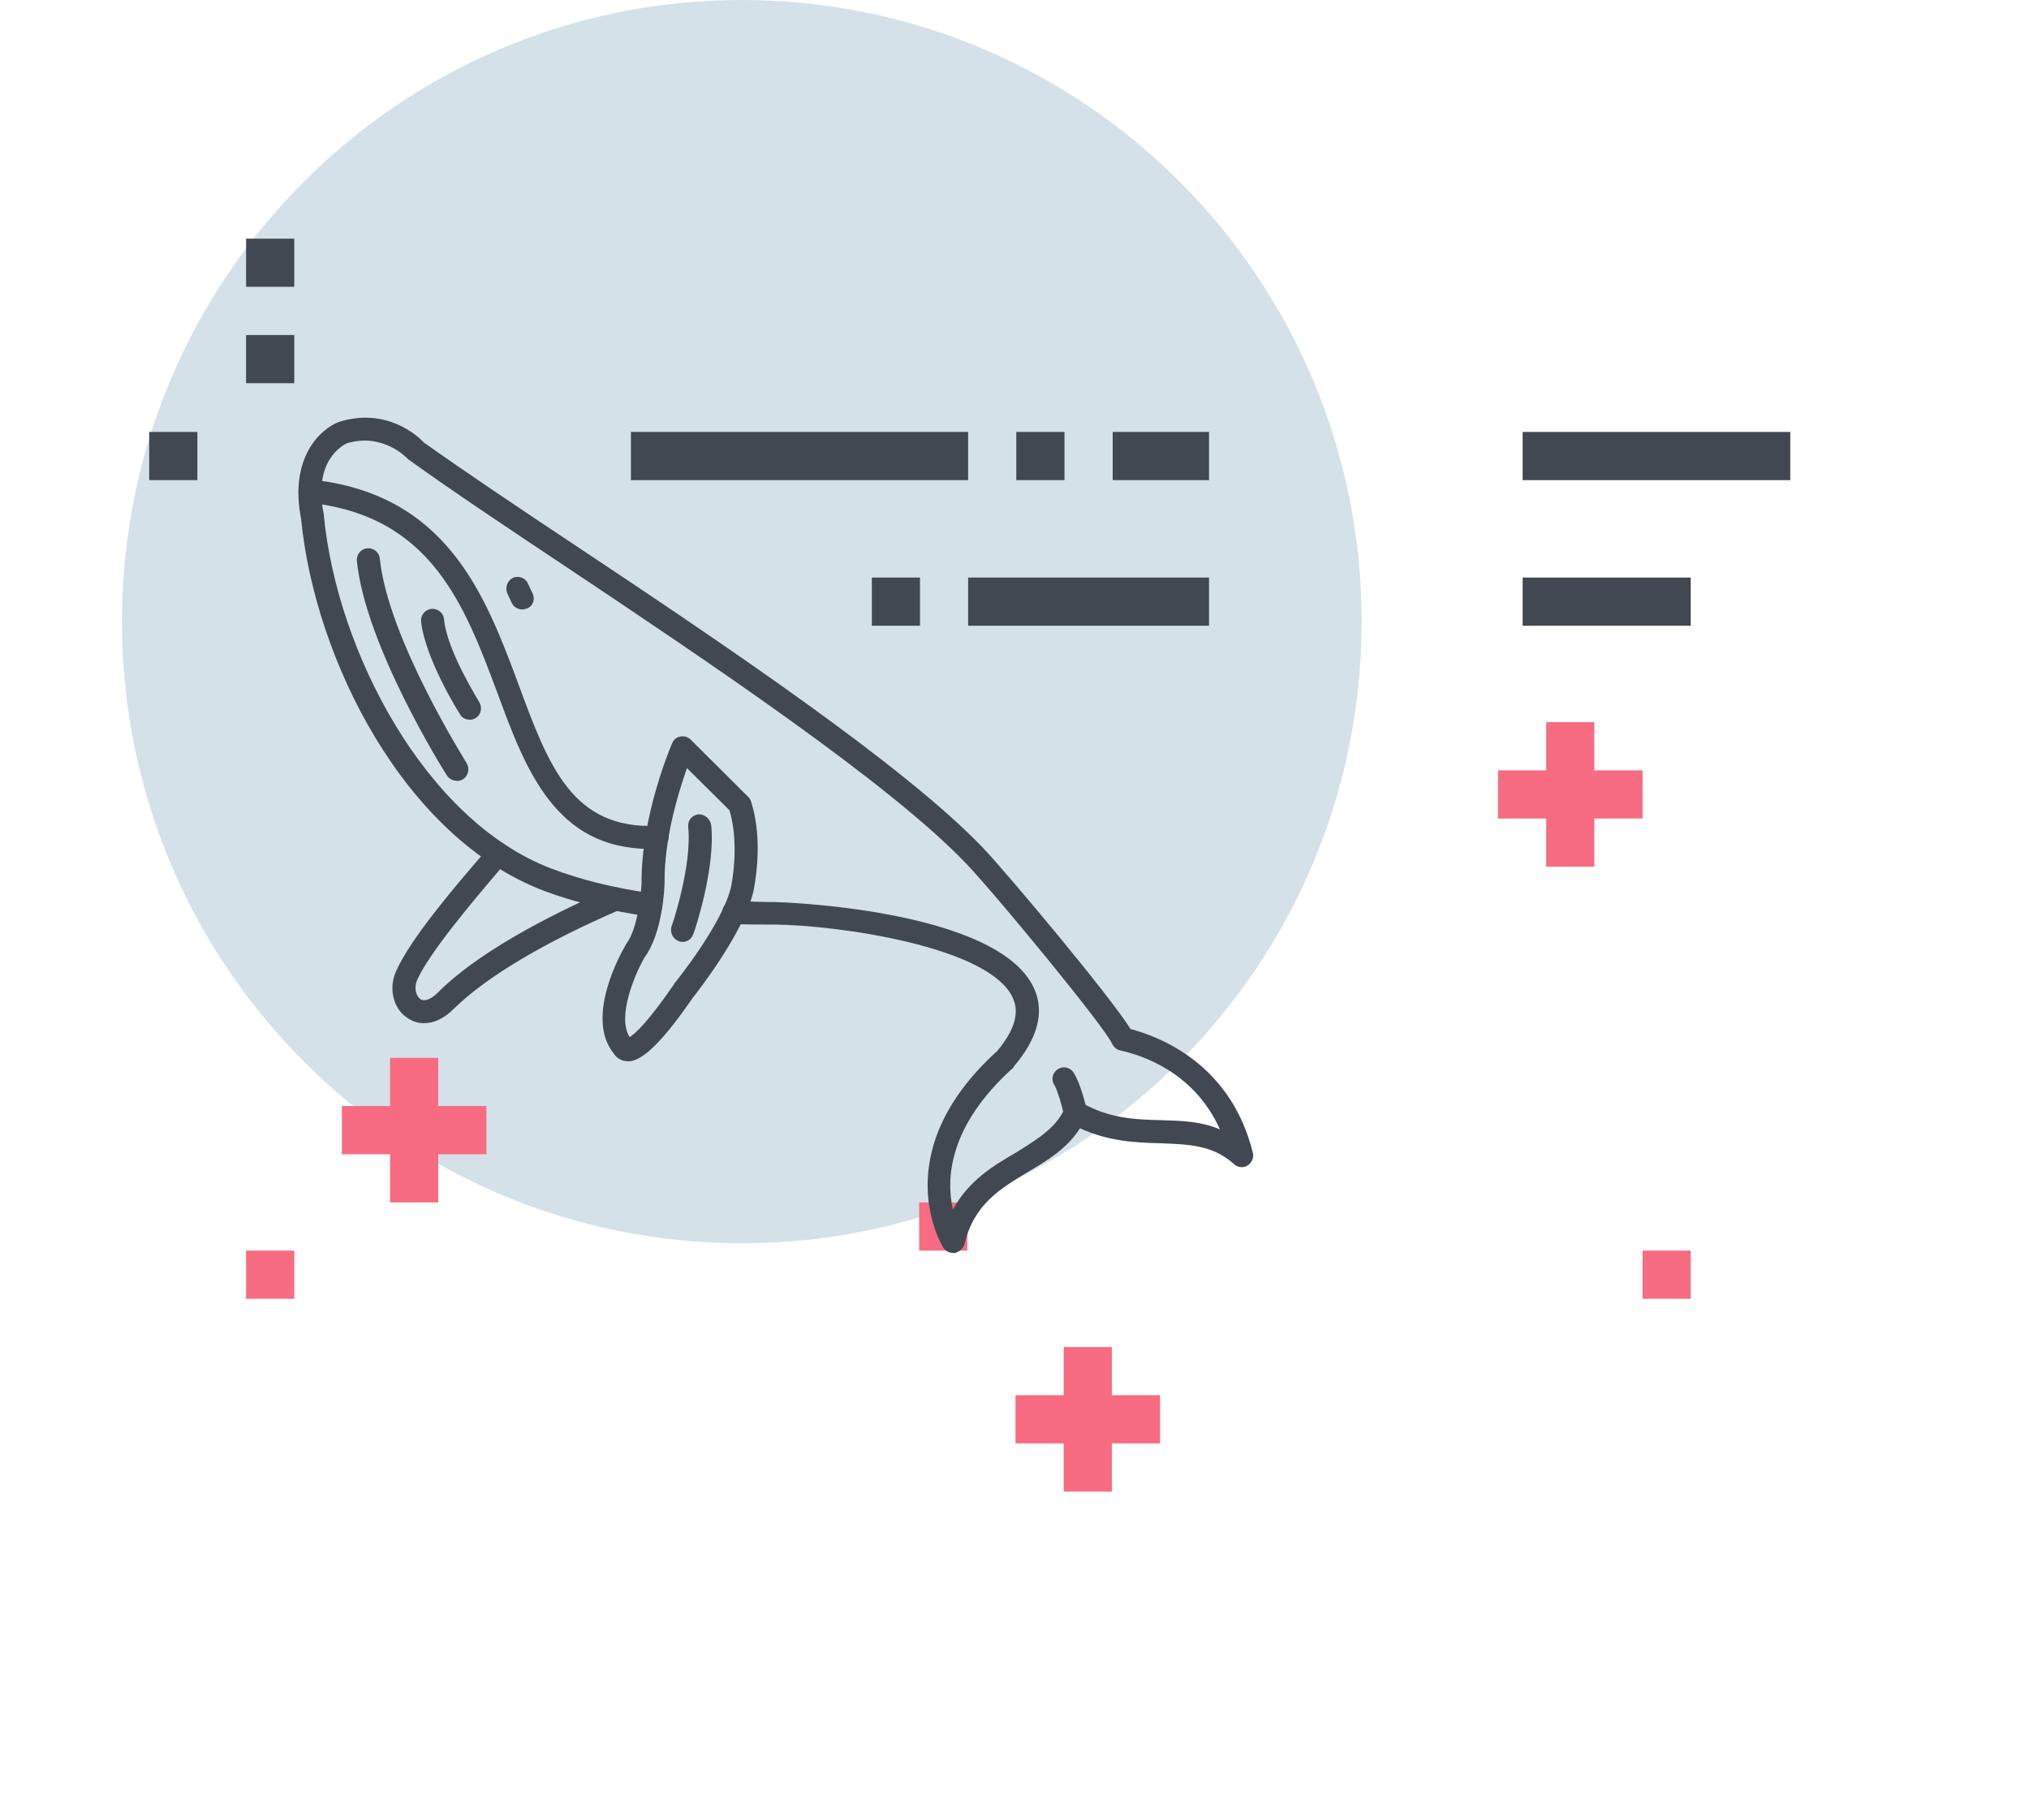 <svg width="68" height="61" viewBox="0 0 68 61" fill="none" xmlns="http://www.w3.org/2000/svg">
<path d="M45.633 20.838C45.633 32.346 36.332 41.676 24.859 41.676C13.386 41.676 4.087 32.346 4.087 20.838C4.087 9.33 13.388 0 24.861 0C36.333 0 45.634 9.33 45.634 20.838H45.633Z" fill="#D4E1E8"/>
<g clip-path="url(#clip0_1191_1191)">
<path d="M8.247 8H9.862V9.615H8.247V8Z" fill="#424852"/>
<path d="M8.247 11.231H9.862V12.846H8.247V11.231Z" fill="#424852"/>
<path d="M21.145 14.479H32.446V16.095H21.145V14.479Z" fill="#424852"/>
<path d="M34.06 14.479H35.675V16.095H34.06V14.479Z" fill="#424852"/>
<path d="M37.29 14.479H40.519V16.095H37.29V14.479Z" fill="#424852"/>
<path d="M51.03 14.479H60V16.095H51.03V14.479Z" fill="#424852"/>
<path d="M29.219 19.361H30.833V20.976H29.219V19.361Z" fill="#424852"/>
<path d="M32.446 19.361H40.519V20.976H32.446V19.361Z" fill="#424852"/>
<path d="M51.03 19.361H56.663V20.976H51.03V19.361Z" fill="#424852"/>
<path d="M51.82 29.054H53.434V27.438H55.049V25.823H53.434V24.207H51.82V25.823H50.205V27.438H51.82V29.054Z" fill="#F76C82"/>
<path d="M14.687 35.461H13.073V37.076H11.458V38.692H13.073V40.307H14.687V38.692H16.302V37.076H14.687V35.461Z" fill="#F76C82"/>
<path d="M37.263 45.154H35.649V46.769H34.034V48.385H35.649V50H37.263V48.385H38.878V46.769H37.263V45.154Z" fill="#F76C82"/>
<path d="M8.247 41.923H9.862V43.538H8.247V41.923Z" fill="#F76C82"/>
<path d="M55.049 41.923H56.663V43.538H55.049V41.923Z" fill="#F76C82"/>
<path d="M30.805 40.307H32.419V41.923H30.805V40.307Z" fill="#F76C82"/>
<path d="M5 14.479H6.615V16.095H5V14.479Z" fill="#424852"/>
<g clip-path="url(#clip1_1191_1191)">
<path fill-rule="evenodd" clip-rule="evenodd" d="M31.94 41.999C31.806 41.999 31.689 41.94 31.614 41.825C31.595 41.787 29.63 38.67 33.424 35.228C34.001 34.533 34.175 33.952 33.943 33.45C33.154 31.709 27.994 31.013 25.991 30.994C25.51 30.994 25.047 30.994 24.566 30.975C24.355 30.975 24.2 30.782 24.2 30.57C24.218 30.357 24.392 30.183 24.603 30.201C25.066 30.22 25.529 30.239 25.988 30.239C26.066 30.239 33.419 30.451 34.651 33.122C35.017 33.915 34.785 34.804 33.977 35.752C33.977 35.771 33.959 35.79 33.959 35.79C31.764 37.762 31.707 39.544 31.937 40.548C32.456 39.581 33.285 39.079 34.055 38.633C34.766 38.187 35.384 37.821 35.691 37.144C35.729 37.029 35.806 36.969 35.921 36.932C36.017 36.894 36.132 36.913 36.229 36.951C37.154 37.493 38.039 37.531 38.924 37.55C39.579 37.569 40.253 37.587 40.886 37.859C40.02 35.943 38.306 35.382 37.536 35.21C37.421 35.191 37.325 35.094 37.266 34.979C37.015 34.417 33.453 30.083 32.395 28.963C29.814 26.255 23.75 22.192 18.882 18.941C16.938 17.646 15.109 16.426 13.743 15.44C13.705 15.421 13.684 15.403 13.665 15.381C13.646 15.36 12.836 14.492 11.625 14.86C11.51 14.919 10.47 15.421 10.855 17.259V17.297C11.299 21.843 14.261 27.512 18.478 29.116C19.44 29.484 20.596 29.774 21.866 29.949C22.077 29.986 22.213 30.18 22.192 30.395C22.154 30.607 21.962 30.763 21.748 30.723C20.419 30.529 19.227 30.239 18.205 29.852C13.556 28.071 10.55 22.112 10.091 17.391C9.684 15.341 10.743 14.374 11.361 14.143C12.959 13.64 14.018 14.626 14.211 14.838C15.577 15.806 17.387 17.026 19.312 18.302C24.221 21.572 30.304 25.653 32.961 28.439C33.731 29.25 37.178 33.353 37.889 34.495C38.852 34.748 41.258 35.656 41.99 38.654C42.028 38.81 41.953 38.982 41.798 39.079C41.664 39.157 41.472 39.138 41.354 39.02C40.643 38.38 39.833 38.361 38.889 38.324C38.081 38.305 37.156 38.265 36.194 37.821C35.771 38.498 35.098 38.904 34.443 39.291C33.517 39.852 32.633 40.374 32.325 41.709C32.288 41.843 32.151 41.962 32.018 41.999H31.94Z" fill="#424852"/>
<path fill-rule="evenodd" clip-rule="evenodd" d="M14.208 34.299C13.978 34.299 13.786 34.221 13.63 34.105C13.168 33.796 13.015 33.1 13.283 32.539C13.745 31.494 15.171 29.812 16.037 28.804L16.152 28.67C16.211 28.573 16.285 28.477 16.363 28.38C16.497 28.205 16.748 28.168 16.903 28.302C17.077 28.436 17.114 28.689 16.981 28.845L16.751 29.135C16.751 29.147 16.744 29.16 16.732 29.172L16.617 29.307C15.847 30.215 14.403 31.918 13.981 32.848C13.866 33.119 13.943 33.369 14.077 33.487C14.211 33.584 14.443 33.506 14.673 33.275C16.213 31.727 18.986 30.432 20.486 29.774C20.697 29.696 20.908 29.793 21.005 29.986C21.082 30.18 20.986 30.411 20.793 30.489C18.272 31.572 16.288 32.751 15.211 33.815C14.863 34.164 14.518 34.299 14.211 34.299H14.208Z" fill="#424852"/>
<path fill-rule="evenodd" clip-rule="evenodd" d="M36.039 37.684C35.865 37.684 35.713 37.55 35.654 37.375C35.595 37.066 35.443 36.564 35.347 36.389C35.213 36.214 35.269 35.965 35.443 35.846C35.617 35.728 35.865 35.768 35.983 35.962C36.213 36.311 36.387 37.063 36.427 37.2C36.464 37.413 36.331 37.625 36.119 37.665C36.101 37.684 36.06 37.684 36.042 37.684H36.039Z" fill="#424852"/>
<path fill-rule="evenodd" clip-rule="evenodd" d="M15.307 26.174C15.192 26.174 15.056 26.115 14.981 25.999C14.866 25.825 12.248 21.647 11.96 18.804C11.941 18.592 12.093 18.398 12.307 18.38C12.521 18.361 12.711 18.514 12.73 18.729C13 21.399 15.617 25.537 15.636 25.577C15.751 25.771 15.695 26.002 15.521 26.12C15.462 26.158 15.387 26.179 15.31 26.179L15.307 26.174Z" fill="#424852"/>
<path fill-rule="evenodd" clip-rule="evenodd" d="M15.729 24.124C15.614 24.124 15.478 24.065 15.422 23.949C15.363 23.871 14.248 22.074 14.112 20.835C14.093 20.623 14.246 20.43 14.46 20.411C14.673 20.392 14.863 20.545 14.882 20.76C14.978 21.824 16.056 23.506 16.056 23.527C16.171 23.702 16.133 23.952 15.941 24.07C15.882 24.108 15.807 24.129 15.729 24.129V24.124Z" fill="#424852"/>
<path fill-rule="evenodd" clip-rule="evenodd" d="M17.502 20.43C17.368 20.43 17.213 20.352 17.154 20.217L17 19.889C16.922 19.696 17 19.465 17.192 19.368C17.384 19.29 17.614 19.368 17.692 19.562L17.847 19.889C17.943 20.083 17.866 20.314 17.673 20.392C17.614 20.411 17.558 20.43 17.499 20.43H17.502Z" fill="#424852"/>
<path fill-rule="evenodd" clip-rule="evenodd" d="M21.042 35.575C20.812 35.575 20.639 35.441 20.561 35.304C19.599 34.105 20.812 31.937 20.965 31.687C20.965 31.687 20.965 31.668 20.983 31.649C21.369 31.147 21.483 29.986 21.502 29.599C21.483 27.356 22.483 25.016 22.524 24.919C22.582 24.785 22.679 24.707 22.812 24.688C22.927 24.669 23.064 24.707 23.139 24.785L25.064 26.701C25.101 26.738 25.141 26.778 25.16 26.835C25.622 28.248 25.256 29.796 25.256 29.852C24.949 31.244 23.369 33.256 23.216 33.45C21.927 35.325 21.369 35.578 21.04 35.578L21.042 35.575ZM21.601 32.093C21.312 32.595 20.657 34.065 21.101 34.764C21.294 34.648 21.716 34.261 22.582 33.004C22.582 32.985 22.601 32.985 22.601 32.966C22.62 32.947 24.237 30.954 24.508 29.696C24.508 29.677 24.796 28.342 24.449 27.163L23.024 25.749C22.735 26.561 22.253 28.13 22.272 29.599C22.272 29.793 22.195 31.303 21.599 32.096L21.601 32.093Z" fill="#424852"/>
<path fill-rule="evenodd" clip-rule="evenodd" d="M22.871 31.572C22.834 31.572 22.794 31.572 22.756 31.553C22.545 31.475 22.449 31.263 22.505 31.05C22.524 31.032 23.198 29.019 23.064 27.724C23.045 27.512 23.179 27.337 23.39 27.3C23.601 27.281 23.794 27.434 23.834 27.649C23.989 29.1 23.275 31.228 23.238 31.306C23.179 31.48 23.026 31.577 22.871 31.577V31.572Z" fill="#424852"/>
<path fill-rule="evenodd" clip-rule="evenodd" d="M21.794 28.458C18.617 28.458 17.617 25.808 16.673 23.235C15.577 20.311 14.46 17.275 10.339 16.851C10.128 16.832 9.973 16.639 10.013 16.426C10.032 16.214 10.224 16.058 10.436 16.077C14.997 16.561 16.27 19.965 17.385 22.963C18.385 25.672 19.176 27.799 22.005 27.684C22.216 27.684 22.39 27.84 22.409 28.052C22.409 28.264 22.253 28.458 22.042 28.458H21.791H21.794Z" fill="#424852"/>
</g>
</g>
<defs>
<clipPath id="clip0_1191_1191">
<rect width="55" height="42" fill="white" transform="translate(5 8)"/>
</clipPath>
<clipPath id="clip1_1191_1191">
<rect width="32" height="28" fill="white" transform="translate(10 14)"/>
</clipPath>
</defs>
</svg>
